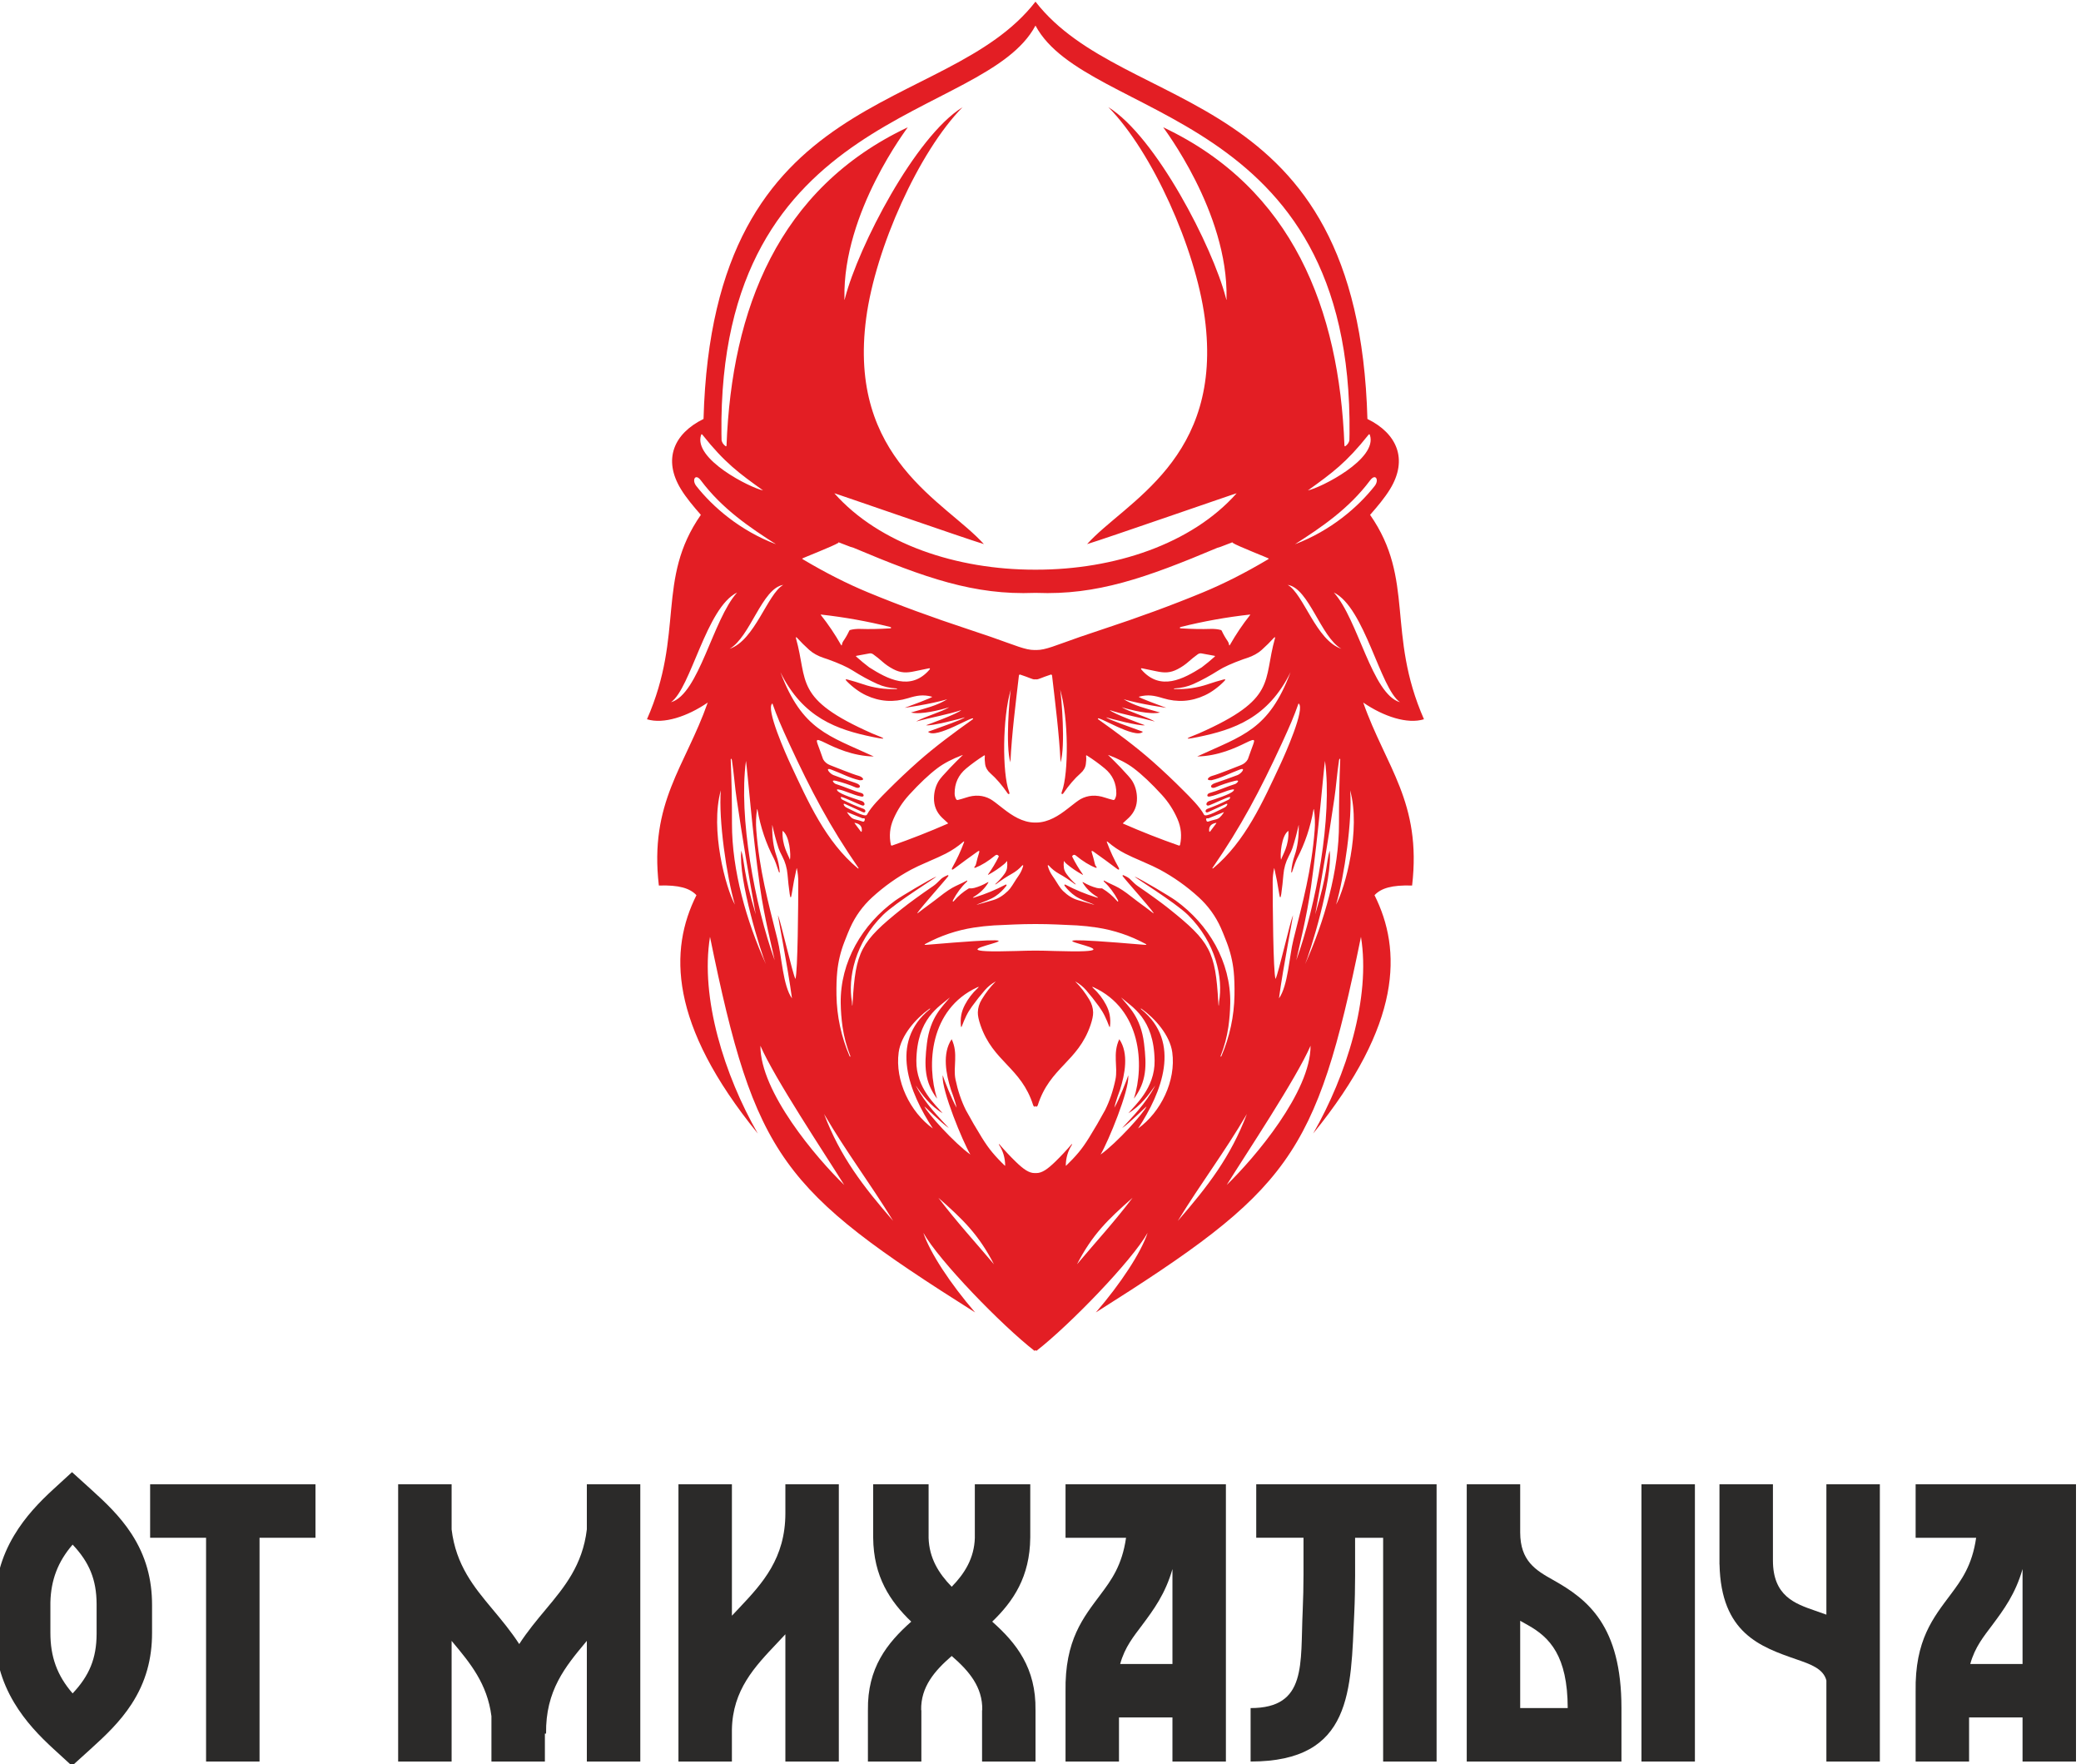 <?xml version="1.0" encoding="UTF-8"?>
<!DOCTYPE svg PUBLIC "-//W3C//DTD SVG 1.1//EN" "http://www.w3.org/Graphics/SVG/1.1/DTD/svg11.dtd">
<!-- Creator: CorelDRAW 2021 (64-Bit Not for commercial use) -->
<svg xmlns="http://www.w3.org/2000/svg" xml:space="preserve" width="14.156mm" height="12mm" version="1.1" style="shape-rendering:geometricPrecision; text-rendering:geometricPrecision; image-rendering:optimizeQuality; fill-rule:evenodd; clip-rule:evenodd"
viewBox="0 0 1415.6 1200"
 xmlns:xlink="http://www.w3.org/1999/xlink"
 xmlns:xodm="http://www.corel.com/coreldraw/odm/2003">
 <defs>
  <style type="text/css">
   <![CDATA[
    .fil1 {fill:#2B2A29}
    .fil0 {fill:#E31E24}
    .fil2 {fill:#2B2A29;fill-rule:nonzero}
   ]]>
  </style>
 </defs>
 <g id="Layer_x0020_1">
  <g id="_2359801408960">
   <path class="fil0" d="M703.75 918.86c-22.53,-17.52 -65.1,-61.44 -75.65,-80.32 4.49,13.54 18.43,34.69 35.22,54.17 -131.54,-83.1 -149.72,-105.23 -180.34,-255.47 -6.77,41.58 9.82,94.17 32.52,133.79 -60.64,-74.55 -60.32,-125.03 -41.74,-162.13 -4.5,-4.79 -11.9,-7 -25.57,-6.57 -6.61,-56.66 17.93,-80.82 33.25,-124.46 -13.72,9.43 -30.03,14.89 -41.33,11.36 25.75,-58.61 5.95,-94.94 36.65,-139.03 -5.04,-5.75 -9.92,-11.54 -13.55,-17.47 -12.4,-20.25 -4.84,-37.86 15.37,-47.76 6.32,-229.67 164.71,-204.96 225.81,-283.84 61.1,78.88 219.49,54.17 225.8,283.84 20.21,9.9 27.77,27.51 15.38,47.76 -3.64,5.93 -8.51,11.72 -13.56,17.47 30.7,44.09 10.91,80.42 36.65,139.03 -11.3,3.53 -27.61,-1.93 -41.32,-11.36 15.32,43.64 39.85,67.8 33.25,124.46 -13.68,-0.43 -21.09,1.78 -25.57,6.57 18.57,37.1 18.89,87.58 -41.75,162.13 22.7,-39.62 39.29,-92.21 32.53,-133.79 -30.63,150.24 -48.8,172.37 -180.34,255.47 16.79,-19.48 30.72,-40.63 35.21,-54.17 -10.55,18.88 -53.11,62.8 -75.64,80.32l-0.64 -0.5 -0.64 0.5zm0.64 -901.47c-34.7,65.31 -216.11,55.39 -213.63,277.72 0.06,2.87 0.09,4.31 0.09,4.35 0.29,1.47 1.12,2.75 2.51,3.85 0.54,0.43 0.83,0.3 0.86,-0.4 3.55,-92.41 35.02,-174.64 123.28,-216.33 0.23,0.03 -44.32,57.64 -43.07,116.26 -0.03,0.14 -0.05,0.28 -0.06,0.42 -0.06,1.11 0.11,0.91 0.49,-0.59 9.06,-34.98 47.63,-109.73 79.92,-129.76 -29.83,30.31 -59.2,95.85 -65.55,143.38 -12.85,96.17 54.25,125.03 80.05,153.81 -11.13,-3.28 -102.03,-34.92 -101.72,-34.57 30.71,34.64 83.45,51.96 136.19,51.96l0.64 0 0.64 0c52.74,0 105.47,-17.32 136.19,-51.96 0.31,-0.35 -90.6,31.29 -101.73,34.57 25.8,-28.78 92.9,-57.64 80.06,-153.81 -6.35,-47.53 -35.73,-113.07 -65.56,-143.38 32.29,20.03 70.87,94.78 79.92,129.76 0.39,1.5 0.55,1.7 0.5,0.59 -0.01,-0.14 -0.04,-0.28 -0.07,-0.42 1.25,-58.62 -43.3,-116.23 -43.06,-116.26 88.25,41.69 119.72,123.92 123.27,216.33 0.03,0.7 0.32,0.83 0.87,0.4 1.38,-1.1 2.22,-2.38 2.5,-3.85 0.01,-0.04 0.04,-1.48 0.09,-4.35 2.48,-222.33 -178.93,-212.41 -213.62,-277.72zm0 385.91l-0.64 -0.02c-41.07,1.6 -74.29,-10.1 -123.2,-30.71 -0.7,-0.2 -1.4,-0.41 -2.09,-0.63l-7.67 -2.94c-0.5,-0.23 -0.64,-0.17 -0.43,0.18 -3.18,2.19 -24.96,10.59 -24.76,10.81 0.16,0.18 0.41,0.36 0.75,0.57 15.24,9.05 29.98,16.53 44.21,22.41 20.83,8.62 43.64,17 68.41,25.15 6.32,2.07 11.41,3.79 15.26,5.14 16.95,5.92 23.24,8.88 29.52,8.88 0.21,0 0.42,-0.01 0.64,-0.01 0.21,0 0.42,0.01 0.64,0.01 6.28,0 12.56,-2.96 29.51,-8.88 3.85,-1.35 8.94,-3.07 15.26,-5.14 24.77,-8.15 47.58,-16.53 68.42,-25.15 14.22,-5.88 28.96,-13.36 44.2,-22.41 0.35,-0.21 0.6,-0.39 0.75,-0.57 0.2,-0.22 -21.57,-8.62 -24.76,-10.81 0.22,-0.35 0.08,-0.41 -0.43,-0.18l-7.67 2.94c-0.69,0.22 -1.39,0.43 -2.09,0.63 -48.91,20.61 -82.13,32.31 -123.19,30.71l-0.64 0.02zm0 58.76c-0.22,0.03 -0.43,0.06 -0.64,0.06 -1.58,0 -3.16,-1.09 -9.71,-3.25 -0.02,0 -0.04,-0.02 -0.06,-0.02 -0.38,-0.08 -0.77,0.16 -0.85,0.55 -0.01,0.02 -0.01,0.05 -0.01,0.07 -2.21,19.08 -4.83,39.39 -5.8,59.05 -3.45,-11.01 -0.63,-44.55 0.29,-49.49 -5.77,19.18 -5.86,57.03 -1.23,69.31 0.48,1.26 0.39,1.85 -0.26,1.77 -0.21,-0.02 -0.45,-0.18 -0.62,-0.43 -3.88,-5.64 -7.8,-10.19 -11.77,-13.67 -2.08,-1.82 -3.27,-3.9 -3.59,-6.24 -0.09,-0.66 -0.17,-1.57 -0.26,-2.7 -0.07,-0.87 -0.04,-1.78 0.07,-2.73 0.06,-0.57 -0.15,-0.71 -0.63,-0.4 -4.22,2.68 -8.25,5.6 -12.07,8.77 -5.29,4.38 -7.91,10.06 -7.86,17.05 0.01,1.34 0.36,2.63 1.03,3.86 0.24,0.42 0.72,0.62 1.18,0.5 2.02,-0.51 3.84,-1.03 5.46,-1.58 6.08,-2.07 11.63,-1.73 16.63,1 1.41,0.78 4.35,2.96 8.86,6.57 5.98,4.66 12.96,9.25 21.2,9.39 0.21,0 0.42,0 0.64,-0.01 0.21,0.01 0.42,0.01 0.64,0.01 8.24,-0.14 15.22,-4.73 21.19,-9.39 4.51,-3.61 7.46,-5.79 8.86,-6.57 5,-2.73 10.55,-3.07 16.63,-1 1.62,0.55 3.45,1.07 5.46,1.58 0.46,0.12 0.94,-0.08 1.18,-0.5 0.68,-1.23 1.02,-2.52 1.03,-3.86 0.05,-6.99 -2.57,-12.67 -7.86,-17.05 -3.82,-3.17 -7.84,-6.09 -12.07,-8.77 -0.48,-0.31 -0.69,-0.17 -0.63,0.4 0.12,0.95 0.14,1.86 0.08,2.73 -0.09,1.13 -0.18,2.04 -0.27,2.7 -0.31,2.34 -1.51,4.42 -3.59,6.24 -3.97,3.48 -7.88,8.03 -11.76,13.67 -0.18,0.25 -0.42,0.41 -0.62,0.43 -0.66,0.08 -0.75,-0.51 -0.27,-1.77 4.64,-12.28 4.55,-50.13 -1.22,-69.31 0.91,4.94 3.73,38.48 0.28,49.49 -0.97,-19.66 -3.58,-39.97 -5.79,-59.05 0,-0.02 -0.01,-0.05 -0.01,-0.07 -0.09,-0.39 -0.47,-0.63 -0.86,-0.55 -0.02,0 -0.04,0.02 -0.05,0.02 -6.56,2.16 -8.13,3.25 -9.71,3.25 -0.21,0 -0.42,-0.03 -0.64,-0.06zm0.64 166.47l-1.28 0c-4.54,0 -9.06,0.1 -13.64,0.29 -7.77,0.33 -12.41,0.54 -13.9,0.63 -4.64,0.29 -9.25,0.79 -13.84,1.5 -11.49,1.79 -22.35,5.44 -32.59,10.93 -1.2,0.64 -1.13,0.9 0.24,0.79 114.07,-9.65 -16.39,6.61 61.24,4.2 5.53,-0.17 8.97,-0.27 12.49,-0.27l1.28 0c3.52,0 6.95,0.1 12.48,0.27 77.63,2.41 -52.83,-13.85 61.25,-4.2 1.37,0.11 1.44,-0.15 0.23,-0.79 -10.23,-5.49 -21.1,-9.14 -32.59,-10.93 -4.59,-0.71 -9.2,-1.21 -13.83,-1.5 -1.5,-0.09 -6.13,-0.3 -13.9,-0.63 -4.59,-0.19 -9.11,-0.29 -13.64,-0.29zm-0.64 123.74c-0.06,0.06 -0.11,0.11 -0.17,0.15 -0.07,0.05 -0.13,0.1 -0.19,0.14l0 0.31c-0.1,-0.04 -0.19,-0.08 -0.28,-0.14 -0.1,0.06 -0.19,0.1 -0.28,0.14l0 -0.31c-0.07,-0.04 -0.13,-0.09 -0.2,-0.14 -0.2,-0.15 -0.36,-0.37 -0.44,-0.63 -8.21,-25.86 -27.29,-29.41 -35.88,-54.54 -1.23,-3.58 -1.82,-6.46 -1.77,-8.64 0.06,-3.03 0.94,-5.94 2.62,-8.73 2.79,-4.63 5.92,-8.67 9.37,-12.11 0.2,-0.19 0.18,-0.22 -0.06,-0.08 -2.76,1.56 -5.13,3.49 -7.09,5.74 -2.96,3.39 -5.88,7.09 -8.78,11.09 -1.61,2.23 -2.93,4.39 -3.95,6.48 -1.1,2.29 -2.1,4.62 -2.98,7.01 -0.31,0.83 -0.52,0.81 -0.63,-0.08 -0.29,-2.51 -0.22,-5.01 0.23,-7.51 0.4,-2.24 1.22,-4.56 2.47,-6.96 2.23,-4.25 5.13,-8.04 8.71,-11.34 1,-0.92 0.88,-1.1 -0.35,-0.54 -32.35,14.98 -34.6,52.67 -27.31,75.75 -8.64,-11.62 -8.76,-22.25 -6.89,-37.61 2.21,-18.17 10.87,-25.3 15.65,-31.29 -7.41,6.47 -22.4,14.22 -22.84,42.99 -0.29,18.84 13.67,30.58 17.83,35.77 -8.3,-4.92 -13.9,-12.61 -18.29,-18.91 6.6,12.72 16.14,21.97 22.56,29.01 -4.93,-3.24 -16.7,-14.98 -16.6,-14.71 1.67,4.25 20.35,24.99 31.25,32.73 -5.3,-8.95 -19.49,-43.47 -18.85,-53.47 0.02,-0.36 0.07,-0.41 0.15,-0.13 0.54,2.06 6.26,16.57 9.33,21.75 -1.03,-5.03 -3.62,-11.5 -3.86,-12.26 -3.29,-10.45 -6.11,-24.6 0.5,-34.35 4.67,9.83 0.83,18.83 2.61,27.4 1.6,7.65 3.94,14.58 7.03,20.79 3.47,6.38 7.11,12.66 10.94,18.82 2.46,3.96 4.82,7.3 7.1,10.01 2.64,3.15 5.46,6.13 8.44,8.95 0.19,0.19 0.29,0.15 0.28,-0.12 -0.06,-5.2 -1.47,-9.91 -4.23,-14.12 -0.15,-0.23 -0.12,-0.34 0.08,-0.34 0.11,-0.01 0.2,0.06 0.3,0.18 3.46,4.05 7.1,7.94 10.92,11.66 5.36,5.22 9.13,7.83 12.91,7.83 0.21,0 0.42,0 0.64,-0.02 0.21,0.02 0.42,0.02 0.64,0.02 3.77,0 7.55,-2.61 12.91,-7.83 3.82,-3.72 7.45,-7.61 10.91,-11.66 0.1,-0.12 0.2,-0.19 0.3,-0.18 0.2,0 0.23,0.11 0.08,0.34 -2.75,4.21 -4.16,8.92 -4.23,14.12 0,0.27 0.09,0.31 0.29,0.12 2.97,-2.82 5.79,-5.8 8.44,-8.95 2.27,-2.71 4.64,-6.05 7.09,-10.01 3.83,-6.16 7.48,-12.44 10.94,-18.82 3.09,-6.21 5.44,-13.14 7.03,-20.79 1.78,-8.57 -2.06,-17.57 2.62,-27.4 6.61,9.75 3.78,23.9 0.5,34.35 -0.24,0.76 -2.83,7.23 -3.87,12.26 3.07,-5.18 8.79,-19.69 9.34,-21.75 0.07,-0.28 0.12,-0.23 0.14,0.13 0.64,10 -13.55,44.52 -18.85,53.47 10.9,-7.74 29.59,-28.48 31.25,-32.73 0.1,-0.27 -11.67,11.47 -16.59,14.71 6.41,-7.04 15.95,-16.29 22.55,-29.01 -4.4,6.3 -9.98,13.99 -18.29,18.91 4.15,-5.19 18.12,-16.93 17.83,-35.77 -0.43,-28.77 -15.42,-36.52 -22.84,-42.99 4.78,5.99 13.44,13.12 15.65,31.29 1.88,15.36 1.75,25.99 -6.89,37.61 7.29,-23.08 5.04,-60.77 -27.3,-75.75 -1.24,-0.56 -1.35,-0.38 -0.36,0.54 3.58,3.3 6.48,7.09 8.71,11.34 1.25,2.4 2.08,4.72 2.48,6.96 0.45,2.5 0.51,5 0.22,7.51 -0.11,0.89 -0.32,0.91 -0.62,0.08 -0.89,-2.39 -1.88,-4.72 -2.99,-7.01 -1.02,-2.09 -2.34,-4.25 -3.95,-6.48 -2.89,-4 -5.82,-7.7 -8.78,-11.09 -1.97,-2.25 -4.32,-4.18 -7.09,-5.74 -0.24,-0.14 -0.26,-0.11 -0.06,0.08 3.46,3.44 6.58,7.48 9.37,12.11 1.68,2.79 2.56,5.7 2.63,8.73 0.04,2.18 -0.55,5.06 -1.77,8.64 -8.6,25.13 -27.68,28.68 -35.89,54.54 -0.08,0.26 -0.23,0.48 -0.44,0.63 -0.06,0.05 -0.13,0.1 -0.2,0.14l0 0.31c-0.08,-0.04 -0.17,-0.08 -0.27,-0.14 -0.1,0.06 -0.19,0.1 -0.28,0.14l0 -0.31c-0.06,-0.04 -0.13,-0.09 -0.19,-0.14 -0.07,-0.04 -0.12,-0.09 -0.17,-0.15zm187.11 -40.95c0.19,31.21 -37.9,76.18 -57.05,94.7 13.29,-21.28 47.44,-72.52 57.05,-94.7zm-21.47 -32.22c2.78,-21.24 10.12,-57.93 9.46,-56.41 -1.95,4.54 -9.74,39.2 -11.81,43.21 -1.6,-4.68 -1.94,-51.66 -1.94,-66.12 0,-3.06 0.33,-6.09 0.96,-9.07 0.06,-0.27 0.12,-0.27 0.18,-0.01 1.31,5.67 2.4,11.37 3.27,17.11 0.5,3.34 0.98,3.42 1.44,0.22 0.61,-4.35 1.09,-8.71 1.45,-13.08 0.37,-4.48 1.58,-8.66 3.63,-12.54 1.24,-2.35 2.08,-4.18 2.51,-5.5 1.64,-5.11 3.04,-10.29 4.19,-15.55 0.06,-0.27 0.09,-0.26 0.1,0.01 0.12,8.01 -0.81,14.84 -2.78,20.49 -1.23,3.52 -1.99,7.14 -2.29,10.87 -0.05,0.61 0.05,0.86 0.27,0.75 0.12,-0.06 0.21,-0.18 0.28,-0.39 1.53,-4.7 2.66,-7.75 3.4,-9.17 5.36,-10.25 9.08,-21.29 11.14,-33.14 0.12,-0.69 0.24,-0.69 0.34,0 0.68,4.52 0.84,9.17 0.47,13.95 -2.12,27.11 -7.94,48.42 -14.43,74.37 -2.96,11.83 -3.61,31.09 -9.84,40zm-21.83 78.62c-15.45,26.44 -31.03,46.66 -47,72.73 20.42,-23.48 36,-43.69 47,-72.73zm-77.76 57c-16.82,14.79 -27.39,25.03 -37.81,45.24 13.24,-15.71 25.13,-28.54 37.81,-45.24zm112.89 -336.25c-1.47,4.19 -3.07,8.34 -4.8,12.45 -1.7,4.01 -3.88,8.91 -6.56,14.72 -14.97,32.39 -27.66,56.44 -47.15,84.68 -0.14,0.2 -0.14,0.33 0,0.39 0.11,0.06 0.29,0.02 0.45,-0.11 21.8,-18.11 33.78,-45.17 45.81,-70.92 2.66,-5.71 17.23,-38.08 12.25,-41.21zm-5.42 -21.29c-15.31,31.18 -38.65,39.13 -62.88,44.12 -14.34,2.96 -3.24,-0.79 0.56,-2.47 53.51,-23.65 43.39,-35.25 51.74,-64.77 0.06,-0.18 0.07,-0.34 0.03,-0.45 -0.1,-0.31 -0.33,-0.27 -0.67,0.11 -2.66,2.92 -5.46,5.69 -8.4,8.33 -2.58,2.31 -5.85,4.12 -9.8,5.44 -1.86,0.62 -2.8,0.93 -2.83,0.94 -7.54,2.72 -13.17,5.25 -16.87,7.61 -5.71,3.62 -11.32,6.68 -16.82,9.16 -4.03,1.82 -8.4,2.84 -13.1,3.06 -0.11,0.01 -0.19,0.03 -0.25,0.08 -0.15,0.09 -0.14,0.18 0.01,0.27 0.05,0.05 0.13,0.06 0.21,0.07 7.89,0.33 15.56,-0.77 23.02,-3.33 3.4,-1.16 6.84,-2.2 10.32,-3.12 1.5,-0.4 1.71,-0.05 0.62,1.08 -1.84,1.92 -3.9,3.72 -6.18,5.4 -2.29,1.71 -4.62,3.12 -6.99,4.23 -9.2,4.32 -18.7,4.98 -28.53,1.97 -5.87,-1.81 -10.22,-2.67 -16.36,-1 -1.16,0.31 15.34,6.36 18.67,7.55 -0.27,-0.03 -17.24,-2.41 -29.03,-5.81 7.64,4.51 13.82,5.84 24.73,9 -6.77,1.61 -19.68,-1.63 -26.08,-3.6 5.32,3.18 16.59,6.38 22.21,9.52 0.24,0.15 0.23,0.17 -0.04,0.1 -8.66,-2.38 -22,-4.84 -30.38,-7.67 3.03,2.78 24.01,10.3 24.01,10.3 -3.62,0.78 -23.82,-4.55 -26.5,-5.4 1.75,1.57 16.8,6.78 25.14,9.83 -5.17,5.46 -31.99,-11.95 -30.62,-8.72 0.05,0.11 0.14,0.22 0.3,0.33 12.47,8.88 25.36,18.38 36.83,28.52 7.29,6.45 14.37,13.14 21.23,20.05 4.19,4.22 10.94,10.78 13.85,16.26 1.13,2.13 11.84,-3.93 14.02,-4.95 1.51,-0.69 2.8,-3.24 0.75,-2.31l-11.97 5.48c-2.14,0.99 -2.46,-1.63 -0.33,-2.3 4.58,-1.66 9.33,-3.7 14.24,-6.17 1.04,-0.52 1.42,-2.03 0.51,-1.81 -2.68,0.65 -10.33,4.4 -13.64,5.65 -2.64,1 -2.59,-2.06 -0.17,-2.88 3.15,-1.06 14.8,-4.56 16.66,-7.03 0.55,-0.72 0.37,-1.02 -0.52,-0.9 -4.23,0.56 -9.98,3.79 -15.69,4.85 -2.46,0.46 -1.89,-1.89 -0.12,-2.38 5.79,-1.61 11.75,-4.38 17.4,-6.15 0.95,-0.25 4.13,-3.22 -0.25,-2.12 -4.64,1.17 -9.17,2.67 -13.31,4.47 -2.84,1.23 -4.56,-1.52 -0.03,-3 5.46,-1.79 9.91,-3.48 15.21,-5.42 2.51,-0.92 6.09,-5.43 1.59,-3.78 -6.91,2.53 -12.49,5.77 -19.34,7.28 -4.25,0.3 -2.16,-2.25 0.58,-2.98 4.31,-1.16 16.07,-5.98 19.37,-7.24 2.2,-0.84 3.81,-2.2 4.84,-4.07 0.07,-0.13 0.75,-2.02 2.02,-5.67 2.64,-7.53 4.44,-9.35 -3.8,-5.3 -6,2.94 -18.29,8.87 -32.69,9.1 30.88,-14.28 48.64,-17.9 63.52,-57.36zm11.77 -123.59c16.51,-11.85 26.12,-18.82 41.26,-37.88 0.41,-0.51 0.72,-0.46 0.93,0.16 5.51,16.42 -33.57,35.96 -42.19,37.72zm-8.79 36.6c17.79,-11.39 36.59,-24 51.15,-43.47 3.74,-5 6.26,-0.2 3.1,3.81 -11.18,14.21 -29.62,30.32 -54.25,39.66zm-50.37 58.34c-2.1,-0.59 -4.5,-0.83 -7.22,-0.74 -5.67,0.2 -12.37,0.07 -20.1,-0.39 -0.19,0 -0.35,-0.05 -0.45,-0.13 -0.23,-0.17 -0.25,-0.35 -0.06,-0.56 0.11,-0.1 0.27,-0.19 0.49,-0.25 15.51,-3.86 31.19,-6.68 47.06,-8.44 0.27,-0.03 0.32,0.06 0.15,0.28 -5.11,6.44 -9.66,13.2 -13.66,20.26 -0.36,0.64 -0.59,0.6 -0.69,-0.13 -0.12,-0.86 -0.41,-1.62 -0.9,-2.31 -1.56,-2.24 -2.92,-4.61 -4.07,-7.1 -0.12,-0.24 -0.32,-0.42 -0.56,-0.49l0.01 0zm-4.26 18.15c-2.83,2.55 -5.75,4.96 -8.77,7.24 -12.43,7.86 -28.16,16.44 -41.03,1.54 -0.53,-0.76 -0.34,-1.04 0.56,-0.85 3.24,0.65 6.45,1.32 9.65,2 5.44,1.17 9.39,1.18 14.45,-1.47 2.76,-1.43 5.3,-3.19 7.62,-5.26 1.74,-1.56 3.71,-3.15 5.92,-4.75 0.85,-0.63 1.71,-0.85 2.58,-0.7l8.88 1.64c0.46,0.08 0.51,0.29 0.14,0.61zm-62.29 113.16c1.59,-1.41 2.92,-2.64 4,-3.7 3.74,-3.64 5.56,-8.09 5.47,-13.36 -0.08,-4.36 -1.17,-8.26 -3.28,-11.68 -0.91,-1.48 -3.49,-4.44 -7.74,-8.89 -2.77,-2.89 -5.59,-5.73 -8.47,-8.5 -0.19,-0.19 -0.16,-0.24 0.09,-0.14 7,2.66 12.68,5.63 17.05,8.92 5.75,4.34 12.18,10.4 19.28,18.18 4.48,4.92 8.04,10.43 10.67,16.54 2.43,5.62 3,11.43 1.7,17.45 0,0.01 0,0.02 -0.01,0.03 -0.09,0.34 -0.44,0.54 -0.78,0.45 -0.02,-0.01 -0.03,-0.01 -0.04,-0.01 -12.81,-4.48 -25.43,-9.44 -37.87,-14.9 -0.02,0 -0.04,-0.01 -0.05,-0.02 -0.11,-0.08 -0.13,-0.23 -0.05,-0.34 0.01,-0.01 0.02,-0.02 0.03,-0.03zm123.83 95.95c3.2,-7.55 18.95,-57.55 16.69,-77.24 -2.39,8.07 -1.24,15.14 -9.82,43.37 4.82,-26.31 9.05,-51.74 13,-78.59 0.56,-3.83 1.1,-8.23 1.59,-13.2 0.44,-4.43 1,-8.83 1.65,-13.22 0.03,-0.18 0.09,-0.33 0.18,-0.47 0.43,-0.65 0.63,-0.5 0.59,0.43 -0.58,14.4 -0.86,28.82 -0.83,43.24 0.07,32.07 -9.97,66.68 -23.05,95.68zm-6.01 -2.61c1.82,-8.8 7.01,-28.66 10.03,-50.03 5.2,-36.78 8.49,-79.17 9.51,-85.61 5.11,38.23 -6.01,98.17 -19.54,135.64zm27.09 -37.89c5.64,-19.24 11.19,-58 9.55,-77.73 7.45,26.8 -3.4,66.54 -9.55,77.73zm-82.23 -57.83c-1.54,0.34 -3.12,0.8 -4.75,1.37 -0.51,0.17 -1.05,-0.09 -1.21,-0.58 -0.46,-1.24 -0.2,-1.8 0.79,-1.65 0.33,0.03 0.61,0.01 0.79,-0.07l10.08 -4.06c0.23,-0.08 0.28,-0.03 0.15,0.17 -0.78,1.26 -1.71,2.39 -2.78,3.37 -0.73,0.68 -1.75,1.17 -3.07,1.45zm-3.29 7.91c-0.47,0.64 -0.75,0.54 -0.82,-0.27 -0.26,-2.92 1.25,-4.71 4.56,-5.37 0.39,-0.08 0.47,0.03 0.24,0.35l-3.98 5.29zm-15.12 57.11c18.87,18.7 23.92,42.75 20.99,59.09 0,0.11 0,0.22 0,0.33 -0.14,3.07 -0.29,3.02 -0.48,-0.16 -1.98,-34.57 -5.47,-41.18 -33.5,-63.59 -5.14,-4.1 -12.26,-9.27 -21.35,-15.51 -1.27,-0.87 -3,-2.43 -5.18,-4.68 -0.83,-0.85 -2.38,-1.75 -4.63,-2.7 -0.11,-0.05 -0.22,-0.03 -0.29,0.04l-0.11 0.12c-0.12,0.13 -0.11,0.35 0.02,0.54 1.95,2.73 24.84,28.31 20.53,24.98 -4.32,-3.41 -10.18,-7.49 -14.48,-10.91 -4.44,-3.53 -8.15,-5.99 -11.16,-7.39 -3.65,-1.68 -6.12,-2.89 -7.41,-3.62 -0.32,-0.19 -0.46,-0.12 -0.41,0.19 0.04,0.22 0.19,0.46 0.46,0.71 3.56,3.33 6.64,7.45 9.24,12.36 0.09,0.17 0.14,0.34 0.15,0.5 0.03,0.65 -0.22,0.67 -0.75,0.05 -2.87,-3.34 -6.19,-6.15 -9.96,-8.43 -0.2,-0.12 -0.46,-0.17 -0.73,-0.16 -1.11,0.08 -2.18,-0.01 -3.21,-0.29 -3.01,-0.8 -6,-2.06 -8.98,-3.78 -0.65,-0.38 -0.78,-0.25 -0.39,0.4 2.23,3.66 5.32,6.71 9.27,9.16 1.53,0.95 1.38,1.13 -0.45,0.57 -7.08,-2.2 -13.9,-5.02 -20.46,-8.47 -0.56,-0.29 -0.86,-0.23 -0.92,0.16 -0.02,0.2 0.05,0.4 0.23,0.62 2.05,2.69 4.45,4.99 7.18,6.88 1.44,1.01 3.41,2.01 5.88,3.03 2.05,0.83 4.11,1.65 6.17,2.44 1.41,0.55 1.34,0.61 -0.22,0.17 -3.39,-0.96 -6.78,-1.93 -10.17,-2.92 -3.49,-1.02 -6.84,-3.11 -10.07,-6.26 -0.99,-0.97 -1.97,-2.24 -2.95,-3.8 -0.85,-1.35 -1.71,-2.71 -2.58,-4.06 -0.03,-0.04 -0.6,-0.88 -1.7,-2.5 -1.34,-1.93 -2.33,-4.04 -2.99,-6.31 -0.19,-0.63 -0.09,-0.88 0.29,-0.76 0.15,0.05 0.3,0.16 0.44,0.33 1.9,2.16 4.22,4 6.97,5.53 3.31,1.84 6.8,4.13 10.47,6.87 0.07,0.06 0.15,0.1 0.22,0.14 0.73,0.33 0.78,0.22 0.17,-0.34 -2.17,-1.98 -4.11,-4.15 -5.83,-6.51 -1.02,-1.38 -1.63,-2.74 -1.83,-4.07 -0.23,-1.42 -0.24,-2.94 -0.06,-4.56 0.03,-0.25 0.11,-0.27 0.25,-0.07 0.46,0.68 1.07,1.32 1.81,1.93 3.21,2.67 6.71,5.04 10.49,7.12 0.54,0.29 0.63,0.19 0.27,-0.31 -2.62,-3.67 -4.97,-7.59 -7.06,-11.76 -0.12,-0.23 -0.11,-0.5 0.04,-0.68 0.71,-0.86 1.49,-0.94 2.35,-0.24 4.73,3.89 9.2,6.65 13.41,8.3 0.52,0.19 0.77,0.11 0.76,-0.26 0,-0.17 -0.15,-0.41 -0.4,-0.65 -0.38,-0.39 -0.66,-0.99 -0.84,-1.8 -0.56,-2.52 -1.23,-5 -2.01,-7.46 -0.43,-1.33 -0.07,-1.59 1.07,-0.79 5.22,3.7 10.56,7.6 16.02,11.71 0.99,0.75 1.48,0.78 1.45,0.08 -0.01,-0.25 -0.11,-0.54 -0.31,-0.89 -3.08,-5.46 -5.72,-11.13 -7.91,-17.02 -0.35,-0.91 -0.15,-1.04 0.59,-0.4 3.55,3.06 7.45,5.69 11.69,7.87 2.72,1.4 6.66,3.21 11.84,5.42 5.32,2.3 9.25,4.13 11.78,5.5 9.55,5.16 18.37,11.42 26.43,18.78 6.46,5.89 11.47,12.81 15.06,20.77 0.93,2.05 2.23,5.25 3.91,9.6 2.56,6.61 4.18,13.33 4.87,20.15 0.45,4.51 0.62,9.87 0.52,16.09 -0.24,14.37 -3.22,28.22 -8.94,41.55 -0.01,0.01 -0.01,0.01 -0.01,0.02 -0.09,0.2 -0.28,0.3 -0.41,0.24 0,0 -0.01,0 -0.01,0 -0.13,-0.08 -0.14,-0.24 -0.04,-0.48 2.55,-6.43 4.3,-13.03 5.27,-19.81 0.76,-5.38 1.18,-10.73 1.26,-16.05 0.4,-28.16 -14.7,-53.66 -37.18,-69.88 -3.93,-2.84 -23.76,-14.63 -27.65,-16.12 -2.36,-0.91 27.36,17.36 36.2,26.11zm68.21 -57.37c0.42,10.37 -3.89,16.1 -5.02,19.72 -0.76,-3 0.17,-16.44 5.02,-19.72zm-102.26 202.47c16.02,-24.4 29.84,-58.61 2.19,-81.02 -0.34,-0.28 -0.45,-0.45 -0.33,-0.51 0.1,-0.06 0.29,-0.01 0.48,0.12 9.27,6.63 19.33,18.02 20.91,29.61 2.63,19.31 -7.74,40.65 -23.25,51.8zm133.15 -364.56c16.59,18.29 25.94,69.16 45,74.62 -13.57,-9.49 -23.93,-64.35 -45,-74.62zm-31.38 -5.2c10.81,6.18 19.23,37.66 36.5,43.5 -14.1,-8.08 -22.05,-41.27 -36.5,-43.5zm-358.69 313.5c-0.19,31.21 37.9,76.18 57.04,94.7 -13.27,-21.28 -47.42,-72.52 -57.04,-94.7zm21.47 -32.22c-2.77,-21.24 -10.11,-57.93 -9.45,-56.41 1.95,4.54 9.73,39.2 11.8,43.21 1.6,-4.68 1.94,-51.66 1.94,-66.12 0,-3.06 -0.32,-6.09 -0.96,-9.07 -0.06,-0.27 -0.12,-0.27 -0.18,-0.01 -1.31,5.67 -2.4,11.37 -3.27,17.11 -0.5,3.34 -0.98,3.42 -1.43,0.22 -0.62,-4.35 -1.1,-8.71 -1.46,-13.08 -0.37,-4.48 -1.58,-8.66 -3.63,-12.54 -1.24,-2.35 -2.08,-4.18 -2.51,-5.5 -1.64,-5.11 -3.04,-10.29 -4.19,-15.55 -0.06,-0.27 -0.09,-0.26 -0.1,0.01 -0.11,8.01 0.82,14.84 2.79,20.49 1.22,3.52 1.99,7.14 2.28,10.87 0.05,0.61 -0.04,0.86 -0.27,0.75 -0.12,-0.06 -0.22,-0.18 -0.29,-0.39 -1.52,-4.7 -2.65,-7.75 -3.39,-9.17 -5.36,-10.25 -9.07,-21.29 -11.13,-33.14 -0.13,-0.69 -0.24,-0.69 -0.34,0 -0.69,4.52 -0.85,9.17 -0.48,13.95 2.12,27.11 7.94,48.42 14.43,74.37 2.97,11.83 3.61,31.09 9.84,40zm21.83 78.62c15.45,26.44 31.04,46.66 47,72.73 -20.41,-23.48 -36,-43.69 -47,-72.73zm77.76 57c16.81,14.79 27.39,25.03 37.81,45.24 -13.23,-15.71 -25.13,-28.54 -37.81,-45.24zm-112.89 -336.25c1.47,4.19 3.07,8.34 4.8,12.45 1.7,4.01 3.88,8.91 6.56,14.72 14.97,32.39 27.67,56.44 47.15,84.68 0.14,0.2 0.14,0.33 0.01,0.39 -0.12,0.06 -0.3,0.02 -0.46,-0.11 -21.79,-18.11 -33.77,-45.17 -45.8,-70.92 -2.67,-5.71 -17.24,-38.08 -12.26,-41.21zm5.43 -21.29c15.31,31.18 38.65,39.13 62.87,44.12 14.35,2.96 3.25,-0.79 -0.56,-2.47 -53.5,-23.65 -43.39,-35.25 -51.74,-64.77 -0.06,-0.18 -0.07,-0.34 -0.02,-0.45 0.1,-0.31 0.32,-0.27 0.67,0.11 2.65,2.92 5.45,5.69 8.39,8.33 2.59,2.31 5.86,4.12 9.8,5.44 1.86,0.62 2.81,0.93 2.83,0.94 7.55,2.72 13.17,5.25 16.88,7.61 5.7,3.62 11.31,6.68 16.81,9.16 4.03,1.82 8.4,2.84 13.11,3.06 0.11,0.01 0.19,0.03 0.24,0.08 0.15,0.09 0.15,0.18 -0.01,0.27 -0.05,0.05 -0.12,0.06 -0.21,0.07 -7.89,0.33 -15.56,-0.77 -23.01,-3.33 -3.4,-1.16 -6.84,-2.2 -10.33,-3.12 -1.5,-0.4 -1.7,-0.05 -0.62,1.08 1.85,1.92 3.9,3.72 6.18,5.4 2.29,1.71 4.62,3.12 7,4.23 9.19,4.32 18.7,4.98 28.52,1.97 5.87,-1.81 10.22,-2.67 16.36,-1 1.17,0.31 -15.34,6.36 -18.67,7.55 0.28,-0.03 17.25,-2.41 29.03,-5.81 -7.64,4.51 -13.82,5.84 -24.73,9 6.77,1.61 19.68,-1.63 26.09,-3.6 -5.33,3.18 -16.6,6.38 -22.21,9.52 -0.24,0.15 -0.24,0.17 0.03,0.1 8.66,-2.38 21.99,-4.84 30.39,-7.67 -3.04,2.78 -24.02,10.3 -24.02,10.3 3.62,0.78 23.83,-4.55 26.5,-5.4 -1.74,1.57 -16.8,6.78 -25.13,9.83 5.16,5.46 31.98,-11.95 30.62,-8.72 -0.05,0.11 -0.15,0.22 -0.31,0.33 -12.47,8.88 -25.35,18.38 -36.83,28.52 -7.28,6.45 -14.37,13.14 -21.23,20.05 -4.18,4.22 -10.93,10.78 -13.84,16.26 -1.13,2.13 -11.85,-3.93 -14.03,-4.95 -1.51,-0.69 -2.79,-3.24 -0.75,-2.31l11.97 5.48c2.14,0.99 2.46,-1.63 0.33,-2.3 -4.58,-1.66 -9.33,-3.7 -14.24,-6.17 -1.04,-0.52 -1.42,-2.03 -0.51,-1.81 2.68,0.65 10.33,4.4 13.65,5.65 2.63,1 2.58,-2.06 0.16,-2.88 -3.14,-1.06 -14.79,-4.56 -16.66,-7.03 -0.55,-0.72 -0.37,-1.02 0.52,-0.9 4.23,0.56 9.98,3.79 15.69,4.85 2.46,0.46 1.9,-1.89 0.13,-2.38 -5.8,-1.61 -11.76,-4.38 -17.4,-6.15 -0.96,-0.25 -4.13,-3.22 0.24,-2.12 4.64,1.17 9.17,2.67 13.31,4.47 2.84,1.23 4.56,-1.52 0.04,-3 -5.46,-1.79 -9.92,-3.48 -15.21,-5.42 -2.52,-0.92 -6.1,-5.43 -1.6,-3.78 6.91,2.53 12.49,5.77 19.35,7.28 4.24,0.3 2.15,-2.25 -0.59,-2.98 -4.31,-1.16 -16.07,-5.98 -19.37,-7.24 -2.2,-0.84 -3.81,-2.2 -4.84,-4.07 -0.07,-0.13 -0.74,-2.02 -2.02,-5.67 -2.64,-7.53 -4.44,-9.35 3.81,-5.3 6,2.94 18.29,8.87 32.69,9.1 -30.9,-14.28 -48.65,-17.9 -63.52,-57.36zm-11.78 -123.59c-16.51,-11.85 -26.11,-18.82 -41.26,-37.88 -0.4,-0.51 -0.72,-0.46 -0.92,0.16 -5.52,16.42 33.56,35.96 42.18,37.72zm8.79 36.6c-17.79,-11.39 -36.59,-24 -51.15,-43.47 -3.73,-5 -6.25,-0.2 -3.1,3.81 11.19,14.21 29.62,30.32 54.25,39.66zm50.37 58.34c2.1,-0.59 4.5,-0.83 7.22,-0.74 5.67,0.2 12.37,0.07 20.1,-0.39 0.19,0 0.35,-0.05 0.46,-0.13 0.23,-0.17 0.24,-0.35 0.05,-0.56 -0.1,-0.1 -0.27,-0.19 -0.5,-0.25 -15.49,-3.86 -31.18,-6.68 -47.05,-8.44 -0.27,-0.03 -0.32,0.06 -0.15,0.28 5.11,6.44 9.67,13.2 13.66,20.26 0.36,0.64 0.6,0.6 0.7,-0.13 0.11,-0.86 0.41,-1.62 0.89,-2.31 1.57,-2.24 2.92,-4.61 4.07,-7.1 0.12,-0.24 0.32,-0.42 0.56,-0.49l-0.01 0zm4.26 18.15c2.84,2.55 5.76,4.96 8.77,7.24 12.43,7.86 28.16,16.44 41.04,1.54 0.52,-0.76 0.34,-1.04 -0.57,-0.85 -3.24,0.65 -6.45,1.32 -9.64,2 -5.44,1.17 -9.4,1.18 -14.46,-1.47 -2.76,-1.43 -5.3,-3.19 -7.61,-5.26 -1.74,-1.56 -3.72,-3.15 -5.93,-4.75 -0.84,-0.63 -1.7,-0.85 -2.58,-0.7l-8.87 1.64c-0.47,0.08 -0.52,0.29 -0.15,0.61zm62.29 113.16c-1.58,-1.41 -2.92,-2.64 -4,-3.7 -3.73,-3.64 -5.56,-8.09 -5.47,-13.36 0.08,-4.36 1.17,-8.26 3.28,-11.68 0.91,-1.48 3.49,-4.44 7.74,-8.89 2.77,-2.89 5.59,-5.73 8.47,-8.5 0.19,-0.19 0.17,-0.24 -0.09,-0.14 -6.99,2.66 -12.68,5.63 -17.04,8.92 -5.76,4.34 -12.18,10.4 -19.28,18.18 -4.49,4.92 -8.04,10.43 -10.68,16.54 -2.43,5.62 -3,11.43 -1.7,17.45 0,0.01 0.01,0.02 0.01,0.03 0.09,0.34 0.44,0.54 0.78,0.45 0.02,-0.01 0.03,-0.01 0.04,-0.01 12.81,-4.48 25.43,-9.44 37.88,-14.9 0.01,0 0.03,-0.01 0.04,-0.02 0.11,-0.08 0.13,-0.23 0.05,-0.34 0,-0.01 -0.01,-0.02 -0.03,-0.03zm-123.82 95.95c-3.21,-7.55 -18.95,-57.55 -16.7,-77.24 2.4,8.07 1.24,15.14 9.82,43.37 -4.82,-26.31 -9.05,-51.74 -12.99,-78.59 -0.57,-3.83 -1.1,-8.23 -1.6,-13.2 -0.44,-4.43 -0.99,-8.83 -1.65,-13.22 -0.03,-0.18 -0.09,-0.33 -0.18,-0.47 -0.43,-0.65 -0.62,-0.5 -0.59,0.43 0.59,14.4 0.87,28.82 0.83,43.24 -0.06,32.07 9.97,66.68 23.06,95.68zm6 -2.61c-1.82,-8.8 -7,-28.66 -10.02,-50.03 -5.2,-36.78 -8.49,-79.17 -9.51,-85.61 -5.12,38.23 5.99,98.17 19.53,135.64zm-27.09 -37.89c-5.65,-19.24 -11.18,-58 -9.55,-77.73 -7.45,26.8 3.41,66.54 9.55,77.73zm82.23 -57.83c1.54,0.34 3.12,0.8 4.75,1.37 0.51,0.17 1.05,-0.09 1.22,-0.58 0.46,-1.24 0.2,-1.8 -0.8,-1.65 -0.33,0.03 -0.61,0.01 -0.79,-0.07l-10.08 -4.06c-0.23,-0.08 -0.28,-0.03 -0.15,0.17 0.79,1.26 1.71,2.39 2.78,3.37 0.73,0.68 1.75,1.17 3.07,1.45zm3.29 7.91c0.48,0.64 0.75,0.54 0.83,-0.27 0.26,-2.92 -1.26,-4.71 -4.56,-5.37 -0.4,-0.08 -0.48,0.03 -0.24,0.35l3.97 5.29zm15.13 57.11c-18.88,18.7 -23.92,42.75 -20.99,59.09 -0.01,0.11 -0.01,0.22 0,0.33 0.13,3.07 0.29,3.02 0.47,-0.16 1.99,-34.57 5.47,-41.18 33.5,-63.59 5.15,-4.1 12.26,-9.27 21.35,-15.51 1.28,-0.87 3,-2.43 5.19,-4.68 0.83,-0.85 2.37,-1.75 4.63,-2.7 0.1,-0.05 0.21,-0.03 0.28,0.04l0.12 0.12c0.12,0.13 0.1,0.35 -0.03,0.54 -1.95,2.73 -24.83,28.31 -20.53,24.98 4.32,-3.41 10.18,-7.49 14.48,-10.91 4.44,-3.53 8.16,-5.99 11.16,-7.39 3.65,-1.68 6.12,-2.89 7.41,-3.62 0.32,-0.19 0.46,-0.12 0.41,0.19 -0.04,0.22 -0.19,0.46 -0.46,0.71 -3.56,3.33 -6.64,7.45 -9.24,12.36 -0.09,0.17 -0.14,0.34 -0.15,0.5 -0.03,0.65 0.22,0.67 0.76,0.05 2.86,-3.34 6.18,-6.15 9.95,-8.43 0.21,-0.12 0.47,-0.17 0.74,-0.16 1.1,0.08 2.17,-0.01 3.21,-0.29 3,-0.8 5.99,-2.06 8.97,-3.78 0.65,-0.38 0.78,-0.25 0.39,0.4 -2.23,3.66 -5.32,6.71 -9.27,9.16 -1.53,0.95 -1.38,1.13 0.45,0.57 7.08,-2.2 13.91,-5.02 20.47,-8.47 0.55,-0.29 0.86,-0.23 0.91,0.16 0.03,0.2 -0.05,0.4 -0.22,0.62 -2.06,2.69 -4.45,4.99 -7.19,6.88 -1.44,1.01 -3.4,2.01 -5.88,3.03 -2.05,0.83 -4.11,1.65 -6.16,2.44 -1.42,0.55 -1.34,0.61 0.21,0.17 3.4,-0.96 6.79,-1.93 10.18,-2.92 3.48,-1.02 6.83,-3.11 10.06,-6.26 0.98,-0.97 1.97,-2.24 2.96,-3.8 0.85,-1.35 1.71,-2.71 2.57,-4.06 0.03,-0.04 0.6,-0.88 1.7,-2.5 1.34,-1.93 2.34,-4.04 3,-6.31 0.18,-0.63 0.08,-0.88 -0.3,-0.76 -0.15,0.05 -0.3,0.16 -0.44,0.33 -1.9,2.16 -4.22,4 -6.97,5.53 -3.31,1.84 -6.8,4.13 -10.47,6.87 -0.07,0.06 -0.15,0.1 -0.22,0.14 -0.73,0.33 -0.78,0.22 -0.17,-0.34 2.17,-1.98 4.12,-4.15 5.84,-6.51 1.01,-1.38 1.62,-2.74 1.83,-4.07 0.22,-1.42 0.23,-2.94 0.06,-4.56 -0.03,-0.25 -0.12,-0.27 -0.26,-0.07 -0.46,0.68 -1.06,1.32 -1.8,1.93 -3.22,2.67 -6.72,5.04 -10.5,7.12 -0.54,0.29 -0.63,0.19 -0.27,-0.31 2.62,-3.67 4.98,-7.59 7.06,-11.76 0.12,-0.23 0.11,-0.5 -0.04,-0.68 -0.71,-0.86 -1.49,-0.94 -2.34,-0.24 -4.73,3.89 -9.21,6.65 -13.41,8.3 -0.52,0.19 -0.78,0.11 -0.77,-0.26 0.01,-0.17 0.16,-0.41 0.4,-0.65 0.38,-0.39 0.66,-0.99 0.84,-1.8 0.56,-2.52 1.23,-5 2.02,-7.46 0.42,-1.33 0.06,-1.59 -1.08,-0.79 -5.22,3.7 -10.56,7.6 -16.02,11.71 -0.99,0.75 -1.47,0.78 -1.44,0.08 0,-0.25 0.1,-0.54 0.3,-0.89 3.08,-5.46 5.72,-11.13 7.92,-17.02 0.34,-0.91 0.14,-1.04 -0.6,-0.4 -3.55,3.06 -7.45,5.69 -11.68,7.87 -2.73,1.4 -6.67,3.21 -11.84,5.42 -5.33,2.3 -9.26,4.13 -11.79,5.5 -9.55,5.16 -18.36,11.42 -26.43,18.78 -6.45,5.89 -11.47,12.81 -15.05,20.77 -0.93,2.05 -2.24,5.25 -3.92,9.6 -2.56,6.61 -4.18,13.33 -4.86,20.15 -0.46,4.51 -0.63,9.87 -0.53,16.09 0.25,14.37 3.22,28.22 8.95,41.55 0,0.01 0,0.01 0,0.02 0.1,0.2 0.28,0.3 0.41,0.24 0.01,0 0.01,0 0.01,0 0.13,-0.08 0.15,-0.24 0.04,-0.48 -2.54,-6.43 -4.3,-13.03 -5.27,-19.81 -0.76,-5.38 -1.18,-10.73 -1.25,-16.05 -0.41,-28.16 14.69,-53.66 37.18,-69.88 3.92,-2.84 23.75,-14.63 27.64,-16.12 2.36,-0.91 -27.35,17.36 -36.19,26.11zm-68.21 -57.37c-0.42,10.37 3.89,16.1 5.01,19.72 0.76,-3 -0.16,-16.44 -5.01,-19.72zm102.26 202.47c-16.03,-24.4 -29.84,-58.61 -2.2,-81.02 0.35,-0.28 0.45,-0.45 0.33,-0.51 -0.09,-0.06 -0.29,-0.01 -0.48,0.12 -9.27,6.63 -19.33,18.02 -20.91,29.61 -2.63,19.31 7.75,40.65 23.26,51.8zm-133.16 -364.56c-16.58,18.29 -25.94,69.16 -44.99,74.62 13.56,-9.49 23.93,-64.35 44.99,-74.62zm31.39 -5.2c-10.81,6.18 -19.24,37.66 -36.51,43.5 14.1,-8.08 22.06,-41.27 36.51,-43.5z"/>
   <path class="fil1" d="M461.52 1009.62l36.36 0 0 89.38c1.68,-1.79 3.37,-3.58 5.06,-5.37 15.86,-16.76 31.3,-33.76 31.31,-64.34l0 -19.67 36.36 0 0 188.57 -36.36 0 0 -86.56c-1.89,2.04 -3.8,4.07 -5.71,6.09 -15.09,15.95 -30.16,31.71 -30.66,58.69l0 21.78 -36.36 0 0 -188.57z"/>
   <path class="fil1" d="M590.4 1163.26l0.01 0c-0.43,-28.73 12.99,-45.64 29.45,-60.23 -14.37,-13.82 -25.65,-30.56 -25.88,-57.1l-0.01 0 0 -36.31 37.71 0 0 36.31 -0.01 0c0.4,13.92 6.89,24.31 15.73,33.37 8.85,-9.06 15.34,-19.45 15.74,-33.37l-0.01 0 0 -36.31 37.71 0 0 36.31 -0.01 0c-0.23,26.54 -11.51,43.28 -25.88,57.1 16.45,14.58 29.88,31.5 29.45,60.23l0.01 0 0 34.93 -36.36 0 0 -34.93 0.13 0c0.36,-15.83 -9.16,-26.81 -20.78,-36.87 -11.61,10.06 -21.13,21.04 -20.77,36.87l0.13 0 0 34.93 -36.36 0 0 -34.93z"/>
   <path class="fil1" d="M977.24 1009.62l0 188.57 -36.36 0 0 -152.21 -19.08 0c-0.02,16.98 0.25,34.34 -0.56,51.27 -2.45,52.33 -0.91,100.94 -70.52,100.94l0 -36.36c38.62,0 33.72,-29.96 35.44,-66.23 0.76,-16.43 0.53,-33.16 0.55,-49.62l-32.16 0 0 -36.36 122.69 0z"/>
   <path class="fil1" d="M1034.11 1009.62l-36.36 0 0 188.57 105.25 0 0 -36.36 0 0c0,-56.1 -22.98,-73.97 -46.43,-87.1 -11.92,-6.68 -22.41,-12.91 -22.46,-32.37l0 -32.74zm0 152.21l0 -59.38c1.74,0.99 3.49,1.98 5.26,2.96 14.75,8.26 27.01,20.81 27.07,56.42l-32.33 0z"/>
   <polygon class="fil1" points="1152.96,1009.61 1116.6,1009.61 1116.6,1198.19 1152.96,1198.19 "/>
   <path class="fil1" d="M1169.67 1064.11l0.04 0c0.98,46.79 27.78,56.08 52.57,64.66 9.32,3.22 18.08,6.26 20.12,14.27l0 55.15 36.37 0 0 -188.58 -36.37 0 0 88.67c-2.47,-0.91 -5,-1.79 -7.56,-2.67 -13.83,-4.8 -28.8,-9.98 -28.8,-34.2l0 -51.8 -36.37 0 0 54.5z"/>
   <path class="fil1" d="M399.2 1009.62l36.36 0 0 188.57 -36.36 0 0 -82.08 -0.71 0.85c-13.82,16.57 -27.46,32.92 -27.02,62.22l-0.81 0.01 0 19 -36.36 0 0 -30.84c-2.84,-22.16 -14.54,-36.2 -26.39,-50.39l-0.7 -0.85 0 82.08 -36.37 0 0 -188.57 36.37 0 0 30.68c2.92,24.41 15.37,39.35 27.67,54.09 6.41,7.68 12.79,15.33 18.32,23.9 5.53,-8.57 11.91,-16.22 18.32,-23.9 12.31,-14.76 24.77,-29.69 27.68,-54.12l0 -30.65z"/>
   <polygon class="fil1" points="102.13,1009.62 214.6,1009.62 214.6,1045.98 176.55,1045.98 176.55,1198.19 140.18,1198.19 140.18,1045.98 102.13,1045.98 "/>
   <path class="fil2" d="M65.72 1111.47l0 -20.46c-0.09,-16.6 -4.97,-28.35 -16.32,-40.38 -10.04,11.61 -14.74,24.08 -15.12,39.24l0 20.8c0,16.19 4.49,28.89 15.12,41.17 11.35,-12.03 16.23,-23.77 16.32,-40.37zm-69.15 -19.67c0,-17.06 4.17,-32.6 13.04,-47.45 7.55,-12.65 17.22,-22.71 26.88,-31.55l12.5 -11.46 12.58 11.39c10.07,9.11 20.06,18.48 27.99,30.73 9.72,15.04 13.88,30.74 13.88,48.34l0 18.87c0,17.61 -4.16,33.3 -13.88,48.34 -7.93,12.25 -17.92,21.62 -27.99,30.74l-12.58 11.38 -12.5 -11.45c-9.66,-8.85 -19.33,-18.91 -26.88,-31.56 -8.87,-14.86 -13.04,-30.38 -13.04,-47.45l0 -18.87z"/>
   <path class="fil1" d="M761.19 1168.19l0 30 -36.36 0 0 -47.55c-0.58,-35.27 12.16,-50.42 23.95,-66.25 7.12,-9.55 14.49,-19.46 17.22,-38.41l-41.17 0 0 -36.36 109.09 0 0 188.57 -36.36 0 0 -30 -36.37 0zm36.37 -36.37l0 -64.56c-4.85,16.94 -12.82,27.65 -20.57,38.05 -5.66,7.59 -11.84,14.96 -14.98,26.51l35.55 0z"/>
   <path class="fil1" d="M1339.47 1168.19l0 30 -36.36 0 0 -47.55c-0.59,-35.27 12.15,-50.42 23.95,-66.25 7.12,-9.55 14.49,-19.46 17.21,-38.41l-41.16 0 0 -36.36 109.09 0 0 188.57 -36.36 0 0 -30 -36.37 0zm36.37 -36.37l0 -64.57c-4.85,16.95 -12.82,27.66 -20.57,38.06 -5.66,7.59 -11.84,14.96 -14.99,26.51l35.56 0z"/>
  </g>
 </g>
</svg>

